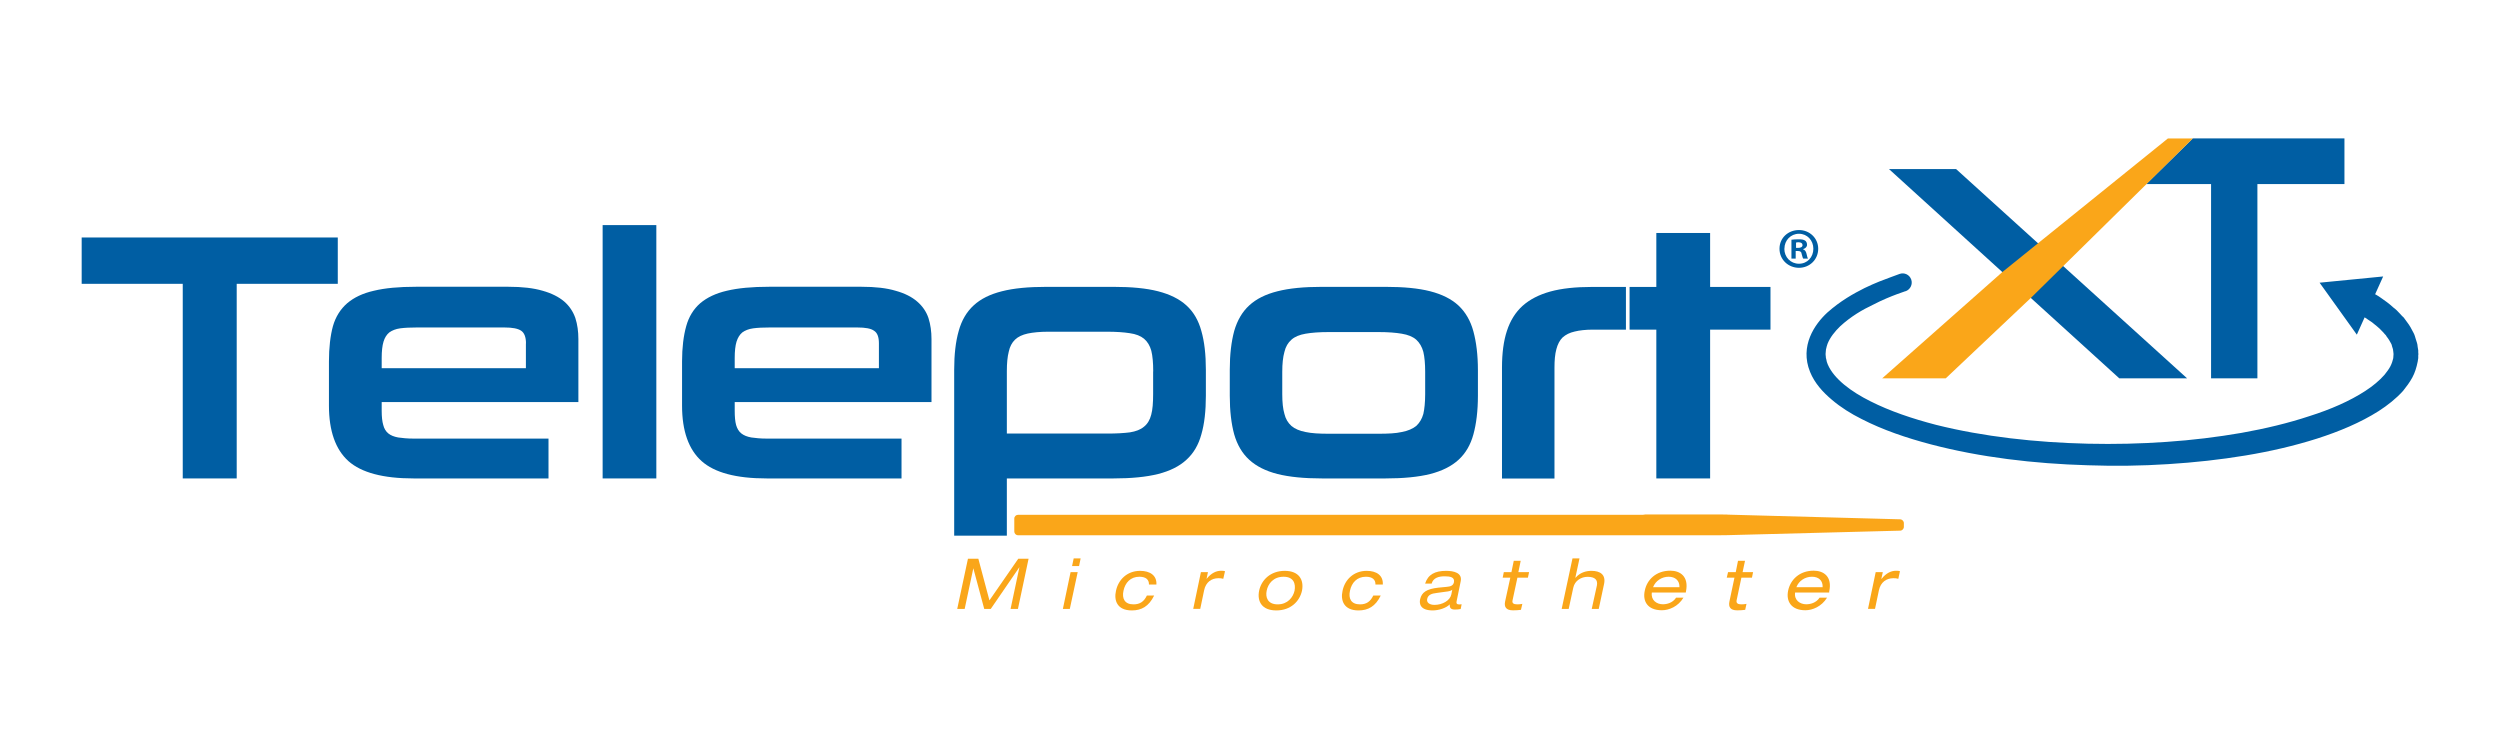 <?xml version="1.0" encoding="UTF-8"?> <svg xmlns="http://www.w3.org/2000/svg" id="Layer_1" version="1.1" viewBox="0 0 288.65 86.46"><defs><style> .st0 { fill: #005ea3; } .st1 { fill: #faa619; } </style></defs><g><g><g><path class="st1" d="M117.56,64.51h1.2l-1.23,5.8h-.85l1.02-4.81h-.01l-3.3,4.81h-.75l-1.26-4.7h0l-1,4.7h-.86l1.24-5.8h1.2l1.28,4.81,3.33-4.81Z"></path><path class="st1" d="M123.61,66.06h.82l-.91,4.25h-.8l.89-4.25ZM123.96,64.47h.81l-.18.89h-.81l.19-.89Z"></path><path class="st1" d="M133.26,68.76c-.62,1.27-1.48,1.72-2.58,1.72-1.71,0-2.08-1.17-1.83-2.26.26-1.26,1.26-2.31,2.79-2.31,1.13,0,1.94.52,1.88,1.58h-.86c.01-.56-.34-.9-1.11-.9-1.03,0-1.64.7-1.83,1.61-.2.9.13,1.58,1.15,1.58.74,0,1.21-.31,1.55-1.02h.85Z"></path><path class="st1" d="M138.66,66.06h.81l-.16.77h.01c.53-.67,1.12-.93,1.66-.93.2,0,.3,0,.46.05l-.2.88c-.19-.06-.34-.07-.56-.07-.8,0-1.46.46-1.65,1.39l-.45,2.15h-.81l.89-4.25Z"></path><path class="st1" d="M148.34,65.91c1.66,0,2.23,1.05,1.99,2.29-.27,1.22-1.29,2.28-2.97,2.28s-2.23-1.06-1.98-2.28c.26-1.24,1.31-2.29,2.96-2.29ZM148.2,66.59c-1.18,0-1.79.81-1.95,1.61-.16.76.11,1.58,1.27,1.58s1.78-.82,1.95-1.58c.15-.8-.1-1.61-1.27-1.61Z"></path><path class="st1" d="M159.42,68.76c-.61,1.27-1.47,1.72-2.57,1.72-1.7,0-2.09-1.17-1.84-2.26.25-1.26,1.26-2.31,2.79-2.31,1.13,0,1.92.52,1.86,1.58h-.85c.02-.56-.35-.9-1.1-.9-1.04,0-1.65.7-1.84,1.61-.2.9.12,1.58,1.16,1.58.73,0,1.19-.31,1.53-1.02h.85Z"></path><path class="st1" d="M164.54,67.39c.34-1.07,1.15-1.48,2.43-1.48.87,0,1.9.22,1.68,1.22l-.47,2.29c-.06.24.03.37.3.37.08,0,.19-.01.28-.02l-.11.55c-.22.04-.45.06-.65.06-.42,0-.65-.13-.61-.6-.42.43-1.28.7-1.97.7-1.41,0-1.58-.74-1.45-1.3.18-.78.73-1.18,2.11-1.33l.94-.09c.48-.04.76-.15.85-.52.12-.6-.42-.7-1.09-.7s-1.31.19-1.48.84h-.76ZM167.69,68.08c-.16.15-.38.2-.85.25l-.94.13c-.65.07-1.03.24-1.12.71-.08.39.25.67.85.67.91,0,1.79-.5,1.94-1.2l.11-.56Z"></path><path class="st1" d="M174.78,64.75h.8l-.27,1.31h1.24l-.14.64h-1.21l-.56,2.61c-.08.34.12.47.56.47.17,0,.38-.02.57-.06l-.16.69c-.28.04-.58.06-.91.06-.81,0-1.05-.39-.92-1.02l.6-2.75h-.88l.13-.64h.88l.27-1.31Z"></path><path class="st1" d="M181.56,64.47h.81l-.48,2.23h.03c.51-.6,1.21-.79,1.83-.79,1.01,0,1.67.44,1.46,1.49l-.62,2.91h-.81l.6-2.72c.11-.62-.2-.99-1.08-.99-.74,0-1.48.45-1.65,1.26l-.53,2.45h-.81l1.25-5.84Z"></path><path class="st1" d="M190.72,68.42c-.12.88.56,1.35,1.27,1.35.46,0,1.13-.15,1.53-.76h.85c-.61,1.02-1.66,1.45-2.49,1.45-1.67,0-2.25-1.06-1.97-2.28.25-1.24,1.29-2.29,2.95-2.29,1.11,0,2.16.65,1.8,2.41l-.02.11h-3.92ZM193.91,67.8c.03-.76-.48-1.21-1.25-1.21s-1.5.45-1.8,1.21h3.04Z"></path><path class="st1" d="M200.65,64.75h.83l-.28,1.31h1.21l-.13.64h-1.22l-.55,2.61c-.07.34.15.47.55.47.2,0,.39-.02.59-.06l-.15.69c-.28.04-.58.06-.92.06-.8,0-1.03-.39-.9-1.02l.58-2.75h-.89l.15-.64h.89l.26-1.31Z"></path><path class="st1" d="M207.26,68.42c-.12.88.56,1.35,1.29,1.35.46,0,1.13-.15,1.54-.76h.86c-.63,1.02-1.68,1.45-2.5,1.45-1.66,0-2.25-1.06-1.99-2.28.26-1.24,1.3-2.29,2.95-2.29,1.12,0,2.17.65,1.79,2.41v.11h-3.94ZM210.44,67.8c.04-.76-.45-1.21-1.23-1.21s-1.51.45-1.8,1.21h3.03Z"></path><path class="st1" d="M216.57,66.06h.82l-.17.77h.03c.52-.67,1.12-.93,1.65-.93.22,0,.32,0,.47.05l-.19.88c-.2-.06-.35-.07-.57-.07-.81,0-1.47.46-1.67,1.39l-.45,2.15h-.81l.89-4.25Z"></path></g><path class="st1" d="M199.46,59.41c-.23,0-.62-.01-.85-.01h-8.35c-.23,0-.43,0-.43.02s-.19.02-.43.02h-71.86c-.23,0-.43.19-.43.43v1.5c0,.23.19.43.43.43h81.06c.23,0,.62,0,.85-.01l19.94-.52c.23,0,.43-.2.43-.44v-.43c0-.23-.19-.43-.43-.44l-19.94-.54Z"></path></g><g><path class="st0" d="M255.29,43.68v-22.43h-7.48l5.37-5.27h17.51v5.27h-10.05v22.43h-5.35Z"></path><g><path class="st0" d="M252.52,43.68h-7.83l-26.59-24.16h7.75l26.67,24.16Z"></path><polygon class="st1" points="217.32 43.68 231.18 31.42 250.3 15.99 253.18 15.99 234.48 34.4 224.66 43.68 217.32 43.68"></polygon></g></g><path class="st0" d="M279.22,40.85v-.06s-.01-.1-.01-.1v-.23s-.07-.44-.07-.44c-.01-.3-.12-.56-.2-.82-.08-.26-.15-.55-.27-.76-.23-.46-.47-.89-.73-1.22-.13-.19-.28-.37-.4-.55-.15-.13-.28-.27-.42-.43-.26-.29-.52-.55-.79-.74-.25-.22-.49-.44-.73-.61-.46-.32-.91-.67-1.21-.83-.07-.04-.11-.07-.16-.08l.93-2.06-7.34.72,4.3,6,.9-2c.27.17.52.35.85.57.34.29.8.61,1.16,1.02.11.11.2.2.3.33.11.09.19.2.26.34.19.22.33.48.48.75.08.12.09.25.13.38.04.14.11.29.11.43l.03.22v.1s.02.05.02.05v.02s-.02.29-.02.29c-.01.12-.01.25-.03.28-.05.2-.14.54-.32.88-.17.33-.42.65-.68.98-.57.65-1.33,1.29-2.23,1.87-1.77,1.15-3.98,2.12-6.42,2.89-2.44.81-5.07,1.44-7.86,1.94-2.77.48-5.69.84-8.66,1.04-2.98.21-5.99.28-9.05.21-6.02-.14-12.1-.81-17.56-2.18-2.73-.71-5.31-1.58-7.57-2.72-2.21-1.1-4.2-2.57-4.92-4.24-.09-.19-.15-.42-.18-.62-.04-.1-.05-.2-.05-.3l-.02-.16v-.07s-.01-.04-.01-.04h0c.03-.26.03-.58.08-.68l.06-.25.09-.28c.3-.75.85-1.43,1.46-2.02,1.24-1.14,2.59-1.92,3.76-2.47,1.15-.6,2.1-.97,2.76-1.22.65-.23,1.01-.36,1.01-.36h.04c.54-.21.82-.8.63-1.35-.2-.56-.8-.84-1.35-.64,0,0-.38.13-1.06.39-.69.25-1.72.63-2.98,1.24-1.25.63-2.76,1.46-4.3,2.83-1.45,1.34-3.21,3.84-1.99,6.85.53,1.31,1.48,2.34,2.51,3.21,1.03.88,2.2,1.61,3.44,2.23,2.45,1.26,5.17,2.18,8.01,2.93,5.68,1.49,11.89,2.23,18.1,2.41,3.08.11,6.23.07,9.27-.13,3.06-.19,6.06-.52,8.95-1,2.89-.48,5.65-1.12,8.26-1.95,2.58-.83,5-1.84,7.1-3.17,1.04-.67,2.02-1.44,2.83-2.34.39-.49.76-.98,1.06-1.53.3-.55.49-1.15.63-1.86.04-.19.03-.29.06-.39v-.35s.01-.02.01-.02c0,.02.01-.21.01-.14Z"></path></g><g><g><path class="st0" d="M21.1,55.24v-22.47h-11.67v-5.35h29.57v5.35h-11.67v22.47h-6.23Z"></path><path class="st0" d="M44.07,46.42v1.02c0,.68.06,1.23.18,1.63.1.41.3.74.58.97.28.23.66.38,1.14.47.47.07,1.07.13,1.77.13h15.59v4.6h-15.59c-3.5,0-6.01-.67-7.51-2-1.49-1.34-2.25-3.48-2.25-6.41v-5.1c0-1.59.16-2.97.46-4.07.31-1.09.88-1.98,1.65-2.65.78-.66,1.79-1.15,3.08-1.44,1.27-.31,2.88-.46,4.85-.46h10.69c1.58,0,2.89.15,3.94.46,1.04.29,1.88.72,2.49,1.24.61.53,1.03,1.17,1.29,1.91.24.75.35,1.56.35,2.43v7.27h-22.72ZM60.73,39.65c0-.74-.2-1.22-.55-1.46-.38-.26-1.02-.38-1.94-.38h-10.11c-.76,0-1.4.03-1.93.1-.51.07-.93.24-1.25.47-.31.26-.53.6-.67,1.07-.14.46-.21,1.09-.21,1.89v1.17h16.65v-2.86Z"></path><path class="st0" d="M69.58,55.24v-29.25h6.2v29.25h-6.2Z"></path><path class="st0" d="M84.83,46.42v1.02c0,.68.05,1.23.16,1.63.12.41.31.74.6.97.29.23.66.38,1.15.47.48.07,1.07.13,1.77.13h15.58v4.6h-15.58c-3.51,0-6.01-.67-7.5-2-1.5-1.34-2.26-3.48-2.26-6.41v-5.1c0-1.59.17-2.97.48-4.07.3-1.09.85-1.98,1.62-2.65.78-.66,1.81-1.15,3.07-1.44,1.3-.31,2.91-.46,4.87-.46h10.69c1.57,0,2.9.15,3.92.46,1.06.29,1.89.72,2.49,1.24.62.53,1.06,1.17,1.31,1.91.24.75.35,1.57.35,2.43v7.27h-22.73ZM101.48,39.65c0-.74-.18-1.22-.56-1.46-.35-.26-.99-.38-1.93-.38h-10.11c-.78,0-1.41.03-1.92.1-.52.07-.93.24-1.25.47-.31.26-.52.6-.67,1.07-.14.46-.21,1.09-.21,1.89v1.17h16.65v-2.86Z"></path><path class="st0" d="M128.58,33.12c2.06,0,3.77.16,5.13.51,1.36.35,2.46.89,3.27,1.63.82.74,1.4,1.74,1.73,2.96.35,1.22.52,2.72.52,4.48v2.99c0,1.76-.17,3.26-.52,4.46-.33,1.22-.91,2.2-1.73,2.94-.81.75-1.9,1.29-3.27,1.64-1.36.34-3.07.51-5.13.51h-12.33v6.61h-6.08v-19.15c0-1.76.17-3.26.52-4.48.33-1.22.92-2.22,1.73-2.96.81-.75,1.9-1.29,3.26-1.63,1.36-.35,3.06-.51,5.14-.51h7.76ZM133.15,42.88c0-.98-.07-1.78-.22-2.38-.16-.59-.44-1.05-.84-1.39-.4-.33-.94-.54-1.65-.64-.7-.11-1.57-.17-2.64-.17h-6.77c-.95,0-1.74.08-2.37.21-.62.14-1.11.36-1.47.71-.36.35-.6.81-.72,1.39-.15.58-.22,1.34-.22,2.23v7.22h11.59c1.07,0,1.93-.05,2.62-.14.68-.11,1.22-.31,1.62-.65.4-.31.69-.79.84-1.39.16-.58.22-1.39.22-2.39v-2.61Z"></path><path class="st0" d="M152.61,55.24c-2.05,0-3.74-.17-5.11-.51-1.36-.35-2.44-.89-3.26-1.64-.81-.74-1.39-1.72-1.74-2.94-.33-1.2-.51-2.7-.51-4.46v-2.99c0-1.76.18-3.26.51-4.48.35-1.22.93-2.22,1.74-2.96.81-.75,1.9-1.29,3.26-1.63,1.37-.35,3.05-.51,5.11-.51h7.38c2.07,0,3.78.16,5.14.51,1.36.35,2.45.89,3.27,1.65.81.76,1.39,1.76,1.72,2.99.33,1.22.52,2.71.52,4.48v2.94c0,1.76-.19,3.26-.52,4.46-.33,1.22-.91,2.2-1.72,2.94-.82.75-1.91,1.29-3.27,1.64-1.36.34-3.08.51-5.14.51h-7.38ZM164.55,42.92c0-.92-.07-1.7-.21-2.29-.16-.6-.44-1.06-.82-1.41-.4-.35-.95-.57-1.67-.69-.69-.12-1.59-.19-2.68-.19h-5.76c-1.09,0-1.98.07-2.67.19-.69.12-1.24.34-1.63.69-.4.35-.67.81-.81,1.41-.17.6-.25,1.37-.25,2.29v2.6c0,.94.08,1.69.25,2.27.14.58.41,1.03.81,1.39.39.33.94.57,1.63.7.69.15,1.58.2,2.67.2h5.76c1.08,0,1.99-.04,2.68-.2.71-.13,1.27-.38,1.67-.7.38-.36.66-.81.82-1.39.13-.58.21-1.34.21-2.27v-2.6Z"></path><path class="st0" d="M173.42,55.24v-12.81c0-1.66.19-3.08.57-4.23.38-1.17.98-2.14,1.81-2.89.83-.74,1.9-1.29,3.2-1.65,1.31-.36,2.9-.53,4.78-.53h3.95v4.93h-3.81c-.83,0-1.55.08-2.11.22-.58.13-1.03.36-1.39.68-.33.32-.57.78-.72,1.35-.16.58-.22,1.29-.22,2.15v12.79h-6.08Z"></path><path class="st0" d="M191.24,55.24v-17.18h-3.09v-4.93h3.09v-6.23h6.21v6.23h6.97v4.93h-6.97v17.18h-6.21Z"></path></g><path class="st0" d="M209.93,28.72c0,1.25-.99,2.2-2.22,2.2s-2.25-.94-2.25-2.2,1.01-2.16,2.25-2.16,2.22.95,2.22,2.16ZM206.02,28.72c0,.97.72,1.73,1.69,1.73s1.66-.76,1.66-1.73-.71-1.73-1.66-1.73-1.68.76-1.68,1.72ZM207.35,29.86h-.51v-2.18c.21-.03.48-.05.85-.05.41,0,.58.05.74.16.12.08.21.25.21.48s-.19.42-.45.49v.03c.2.06.33.24.39.51.07.34.12.48.17.56h-.55c-.07-.08-.1-.28-.18-.53-.02-.25-.16-.35-.44-.35h-.25v.88ZM207.37,28.62h.24c.28,0,.51-.09.51-.32,0-.2-.16-.33-.47-.33-.13,0-.24.02-.28.04v.6Z"></path></g></svg> 